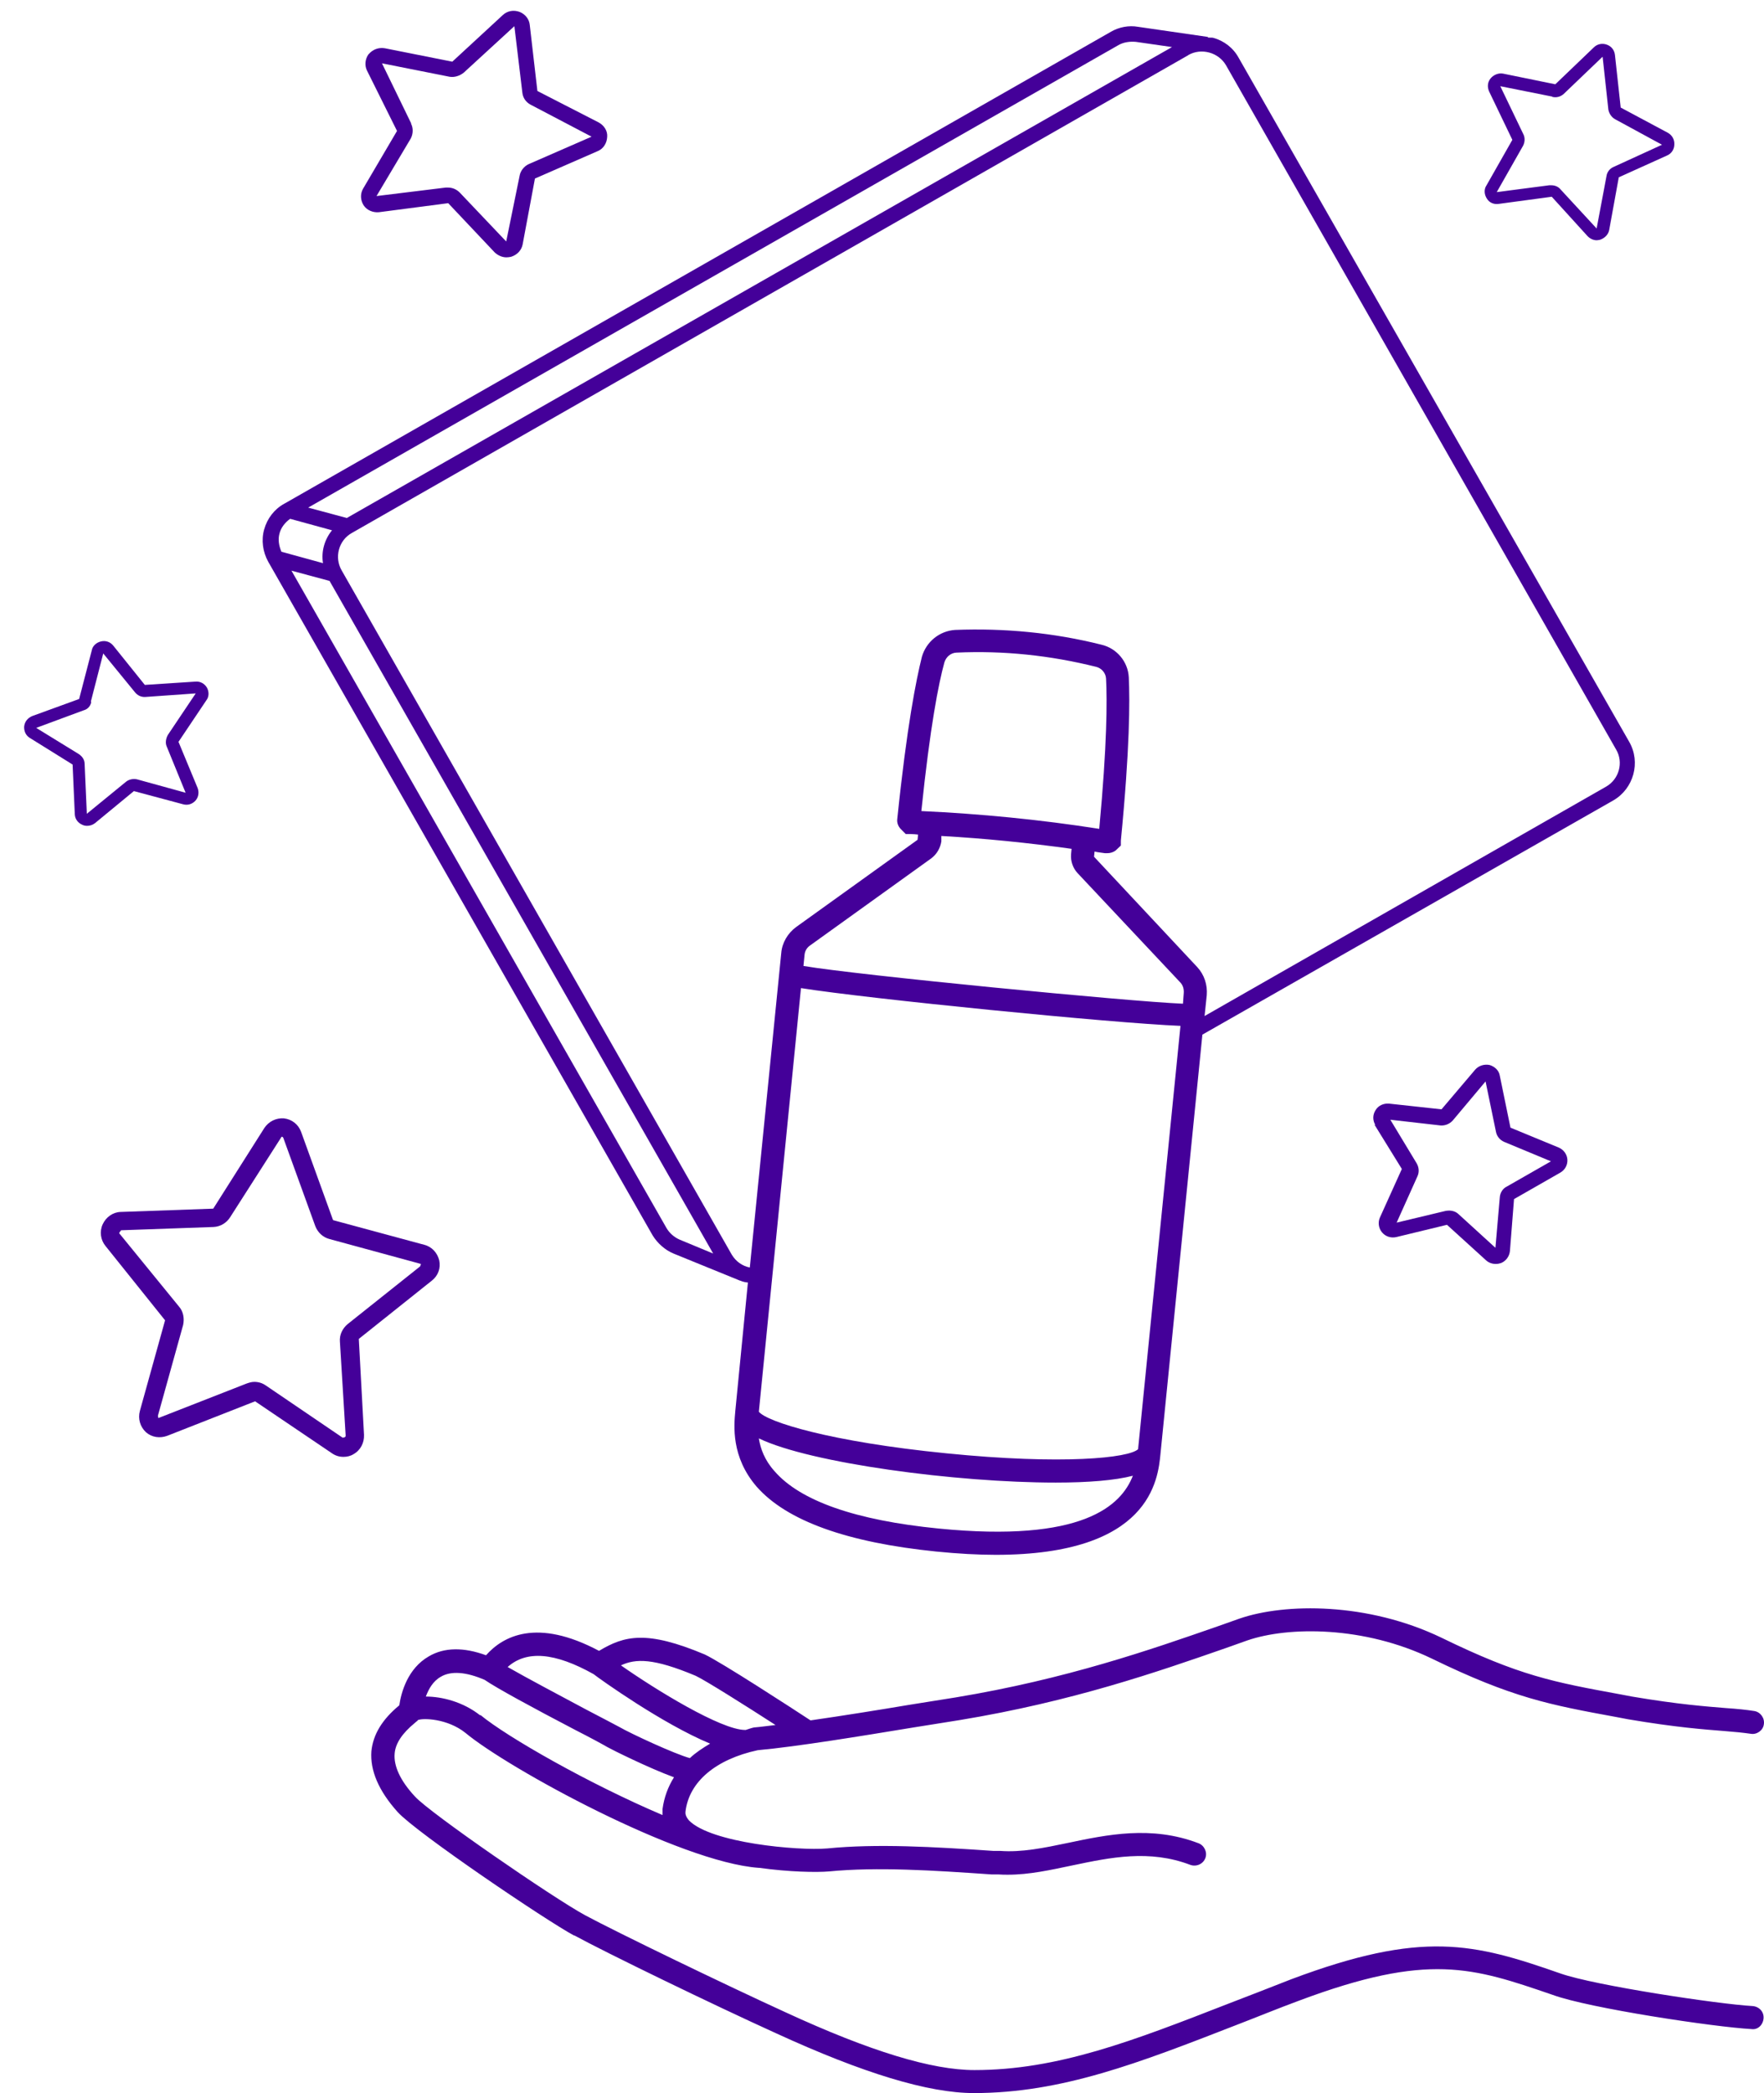 <svg width="59" height="70" viewBox="0 0 59 70" fill="none" xmlns="http://www.w3.org/2000/svg">
<path d="M51.919 3.231L50.18 2.883L50.949 4.484C51.013 4.603 51.004 4.759 50.94 4.878L50.061 6.425L51.819 6.196H51.883C51.992 6.196 52.111 6.232 52.194 6.333L53.402 7.642L53.731 5.894C53.749 5.756 53.841 5.637 53.969 5.583L55.589 4.841L54.024 3.99C53.905 3.926 53.823 3.807 53.795 3.67L53.603 1.904H53.594L52.304 3.139C52.203 3.231 52.066 3.276 51.919 3.24V3.231ZM49.705 6.223L50.583 4.677L49.805 3.057C49.741 2.91 49.75 2.746 49.86 2.617C49.961 2.498 50.126 2.434 50.272 2.462L52.02 2.819L53.31 1.583C53.42 1.474 53.585 1.437 53.74 1.492C53.896 1.547 53.997 1.675 54.015 1.84L54.207 3.597L55.781 4.439C55.928 4.521 56.01 4.667 56.001 4.832C56.001 4.988 55.909 5.134 55.763 5.198L54.143 5.93L53.823 7.687C53.795 7.843 53.676 7.962 53.521 8.017C53.484 8.026 53.438 8.035 53.402 8.035C53.292 8.035 53.173 7.98 53.091 7.889L51.901 6.58L50.135 6.818C49.97 6.845 49.814 6.781 49.732 6.644C49.641 6.507 49.631 6.333 49.714 6.205L49.705 6.223Z" fill="#440099"/>
<path d="M48.763 40.587L50.017 41.731L50.163 40.047C50.172 39.891 50.264 39.745 50.401 39.681L51.874 38.839L50.31 38.189C50.163 38.125 50.062 37.997 50.035 37.851L49.687 36.167L48.589 37.475C48.488 37.585 48.342 37.649 48.186 37.64L46.502 37.448L47.381 38.903C47.463 39.04 47.473 39.205 47.408 39.342L46.713 40.889L48.36 40.495C48.36 40.495 48.434 40.486 48.461 40.486C48.58 40.486 48.699 40.523 48.781 40.605L48.763 40.587ZM45.999 37.622C45.908 37.466 45.908 37.283 46.008 37.128C46.1 36.972 46.274 36.899 46.448 36.908L48.214 37.1L49.34 35.773C49.459 35.636 49.651 35.581 49.825 35.618C49.998 35.672 50.136 35.801 50.163 35.974L50.52 37.713L52.14 38.381C52.305 38.455 52.414 38.61 52.424 38.784C52.433 38.967 52.341 39.132 52.176 39.223L50.639 40.102L50.502 41.841C50.483 42.024 50.364 42.179 50.2 42.243C50.136 42.262 50.09 42.271 50.026 42.271C49.916 42.271 49.797 42.234 49.706 42.152L48.397 40.962L46.695 41.374C46.521 41.411 46.338 41.356 46.219 41.209C46.109 41.072 46.081 40.88 46.155 40.715L46.887 39.095L45.972 37.613L45.999 37.622Z" fill="#440099"/>
<path d="M13.746 4.132C13.828 4.287 13.819 4.479 13.737 4.635L12.593 6.557L14.908 6.273H14.981C15.128 6.273 15.265 6.328 15.375 6.438L16.931 8.076L17.379 5.88C17.407 5.715 17.526 5.559 17.69 5.486L19.786 4.571L17.745 3.5C17.59 3.418 17.489 3.271 17.471 3.098L17.205 0.883H17.196L15.512 2.429C15.375 2.539 15.201 2.594 15.036 2.567L12.776 2.118L13.755 4.132H13.746ZM12.327 1.816C12.465 1.652 12.666 1.578 12.877 1.615L15.128 2.063L16.812 0.508C16.967 0.361 17.178 0.325 17.379 0.398C17.562 0.471 17.699 0.636 17.718 0.828L17.974 3.043L20.024 4.095C20.207 4.196 20.326 4.379 20.308 4.58C20.298 4.781 20.189 4.974 19.987 5.056L17.892 5.971L17.48 8.177C17.443 8.369 17.297 8.524 17.095 8.588C17.04 8.598 16.995 8.607 16.94 8.607C16.793 8.607 16.656 8.543 16.546 8.442L14.991 6.795L12.675 7.097C12.474 7.115 12.273 7.033 12.163 6.868C12.053 6.694 12.044 6.484 12.144 6.31L13.279 4.379L12.282 2.375C12.19 2.201 12.208 1.99 12.318 1.825L12.327 1.816Z" fill="#440099"/>
<path d="M20.768 55.696C21.93 56.511 24.117 57.856 24.923 57.856H24.941C25.033 57.828 25.124 57.792 25.216 57.773C25.444 57.755 25.682 57.719 25.939 57.691C24.932 57.041 23.596 56.199 23.266 56.044C21.848 55.449 21.262 55.467 20.768 55.696ZM16.064 57.352C16.961 58.094 19.706 59.659 22.159 60.702V60.501C22.214 60.107 22.342 59.759 22.543 59.439C21.692 59.128 20.448 58.506 20.32 58.432C20.164 58.341 19.761 58.121 19.258 57.865C17.803 57.105 16.595 56.447 16.21 56.181C15.597 55.916 15.085 55.87 14.737 56.081C14.481 56.227 14.334 56.492 14.243 56.739C14.774 56.739 15.488 56.913 16.064 57.371V57.352ZM19.853 55.989C18.562 55.266 17.611 55.184 16.979 55.751C17.583 56.099 18.809 56.748 19.615 57.179C20.127 57.444 20.539 57.664 20.695 57.746C21.125 57.993 22.571 58.661 23.074 58.798C23.266 58.615 23.504 58.46 23.751 58.313C22.159 57.654 20.063 56.154 19.853 55.989ZM19.212 64.738C18.242 64.216 13.932 61.297 13.3 60.601C12.66 59.888 12.376 59.21 12.422 58.57C12.477 58.011 12.779 57.508 13.355 57.032C13.419 56.593 13.639 55.797 14.344 55.394C14.856 55.092 15.506 55.083 16.256 55.358C16.824 54.717 17.958 54.104 20.036 55.211C20.887 54.699 21.628 54.516 23.568 55.33C24.117 55.586 26.524 57.151 27.11 57.536C28.19 57.38 29.389 57.188 30.423 57.014C30.99 56.922 31.512 56.84 31.97 56.767C35.667 56.154 38.476 55.174 40.737 54.387L41.46 54.131C42.979 53.609 45.743 53.582 48.214 54.772C50.822 56.044 51.947 56.254 54.199 56.666L54.583 56.739C56.157 57.005 57.063 57.069 57.722 57.124C58.115 57.151 58.399 57.179 58.683 57.224C58.884 57.261 59.031 57.462 58.994 57.673C58.967 57.874 58.756 58.021 58.555 57.984C58.298 57.947 58.033 57.92 57.667 57.892C56.999 57.838 56.075 57.773 54.455 57.499L54.071 57.426C51.828 57.014 50.593 56.785 47.884 55.467C45.624 54.378 43.098 54.387 41.716 54.863L40.993 55.12C38.705 55.916 35.868 56.904 32.098 57.526C31.649 57.6 31.118 57.682 30.551 57.773C28.821 58.057 26.662 58.414 25.344 58.533C23.944 58.835 23.047 59.586 22.928 60.583C22.919 60.647 22.928 60.748 23.047 60.885C23.788 61.635 26.68 61.901 27.668 61.819C29.325 61.654 31.219 61.764 33.223 61.901H33.452C34.166 61.956 34.925 61.8 35.712 61.635C37.021 61.361 38.504 61.041 40.087 61.645C40.279 61.718 40.389 61.947 40.316 62.139C40.242 62.34 40.014 62.441 39.812 62.368C38.44 61.846 37.14 62.12 35.868 62.386C35.127 62.541 34.431 62.697 33.708 62.697C33.608 62.697 33.507 62.697 33.397 62.688H33.168C31.201 62.551 29.343 62.432 27.732 62.587C27.311 62.624 26.378 62.605 25.399 62.468H25.38C22.717 62.276 16.988 59.137 15.57 57.956C14.966 57.471 14.142 57.453 13.977 57.526C13.968 57.536 13.959 57.545 13.959 57.554C13.923 57.572 13.895 57.609 13.868 57.627C13.456 57.966 13.227 58.304 13.2 58.643C13.163 59.055 13.383 59.549 13.877 60.08C14.371 60.629 18.489 63.466 19.569 64.052C20.622 64.619 24.255 66.376 26.277 67.3C29.114 68.609 31.173 69.231 32.592 69.231C35.383 69.231 37.9 68.252 41.094 67.007C41.762 66.751 42.466 66.477 43.189 66.193C47.573 64.546 49.293 64.985 52.194 66.001C53.338 66.403 57.475 67.026 58.619 67.09C58.839 67.108 59.003 67.282 58.985 67.502C58.967 67.721 58.793 67.895 58.573 67.859C57.356 67.794 53.146 67.163 51.929 66.715C49.257 65.799 47.783 65.287 43.455 66.907C42.713 67.181 42.027 67.465 41.359 67.721C38.092 68.993 35.511 70 32.574 70C31.054 70 28.876 69.341 25.948 67.996C23.87 67.053 20.265 65.305 19.194 64.719L19.212 64.738Z" fill="#440099"/>
<path d="M30.817 27.125C32.785 27.216 34.78 27.409 36.766 27.72C37.031 24.883 37.031 23.428 36.994 22.696C36.985 22.513 36.848 22.348 36.665 22.302C35.127 21.918 33.562 21.753 31.988 21.826C31.796 21.835 31.641 21.973 31.586 22.156C31.394 22.851 31.11 24.288 30.817 27.116V27.125ZM31.146 28.708L27.083 31.628C26.983 31.701 26.919 31.811 26.909 31.939L26.873 32.305C28.639 32.607 37.754 33.494 39.566 33.568L39.593 33.211C39.602 33.074 39.566 32.955 39.483 32.863L36.043 29.202C35.887 29.038 35.805 28.8 35.823 28.571L35.841 28.388C34.386 28.186 32.94 28.04 31.485 27.958V28.141C31.448 28.37 31.329 28.571 31.146 28.708ZM25.381 48.109C25.436 48.448 25.573 48.833 25.903 49.199C26.763 50.196 28.621 50.846 31.394 51.12C36.207 51.596 37.498 50.361 37.891 49.354C37.296 49.51 36.39 49.583 35.31 49.583C31.979 49.583 27.102 48.933 25.39 48.109H25.381ZM25.381 47.213C25.646 47.551 27.77 48.219 31.65 48.604C35.557 48.997 37.763 48.759 38.065 48.466L39.483 34.309C37.205 34.217 29.032 33.403 26.79 33.046L25.381 47.213ZM11.599 17.324L39.2 1.574L37.992 1.4C37.791 1.382 37.58 1.409 37.406 1.51L10.308 16.976L11.599 17.324ZM39.74 1.848L11.764 17.827C11.324 18.074 11.178 18.642 11.425 19.072L24.475 41.96C24.612 42.188 24.832 42.344 25.079 42.39L26.131 31.866C26.159 31.527 26.351 31.207 26.626 31.005L30.689 28.086L30.707 27.912C30.625 27.903 30.543 27.894 30.46 27.894H30.295L30.131 27.729C30.039 27.637 29.993 27.509 30.012 27.381C30.332 24.279 30.643 22.732 30.835 21.963C30.982 21.46 31.421 21.103 31.943 21.067C33.59 21.003 35.237 21.158 36.839 21.561C37.351 21.68 37.727 22.128 37.754 22.65C37.791 23.428 37.791 25.02 37.489 28.113V28.278L37.315 28.443C37.232 28.507 37.132 28.534 37.031 28.534H36.958C36.848 28.516 36.72 28.507 36.61 28.479L36.592 28.653L40.042 32.341C40.28 32.598 40.39 32.936 40.362 33.284L40.289 33.98L53.714 26.311C54.154 26.063 54.309 25.496 54.053 25.066L41.003 2.178C40.884 1.976 40.682 1.821 40.444 1.757C40.206 1.693 39.959 1.72 39.749 1.839L39.74 1.848ZM9.741 19.072L22.288 41.063C22.388 41.237 22.544 41.374 22.727 41.456L23.853 41.923L11.022 19.428L9.732 19.081L9.741 19.072ZM9.402 18.449L10.803 18.834C10.739 18.44 10.857 18.038 11.105 17.735L9.704 17.351C9.54 17.47 9.402 17.635 9.347 17.845C9.293 18.047 9.329 18.257 9.412 18.449H9.402ZM9.521 16.839L37.159 1.061C37.425 0.906 37.754 0.842 38.065 0.897L40.399 1.235V1.254C40.463 1.263 40.508 1.254 40.573 1.263C40.939 1.363 41.25 1.601 41.433 1.94L54.492 24.81C54.886 25.496 54.639 26.375 53.961 26.768L40.216 34.602L38.816 48.604C38.733 49.491 38.477 51.999 33.306 51.999C32.711 51.999 32.043 51.962 31.311 51.889C28.337 51.587 26.314 50.864 25.308 49.72C24.448 48.723 24.548 47.679 24.594 47.185L25.015 42.893C24.923 42.884 24.841 42.866 24.759 42.829H24.75L22.526 41.923C22.242 41.804 21.995 41.584 21.83 41.319L8.972 18.788C8.789 18.458 8.734 18.065 8.835 17.708C8.936 17.342 9.174 17.031 9.503 16.848L9.521 16.839Z" fill="#440099"/>
<path d="M4.048 41.154C3.984 41.218 3.975 41.246 4.011 41.273L5.988 43.698C6.135 43.863 6.171 44.101 6.125 44.312L5.283 47.341C5.283 47.341 5.283 47.414 5.302 47.423L8.249 46.27C8.331 46.242 8.413 46.215 8.505 46.215C8.642 46.215 8.77 46.252 8.889 46.334L11.461 48.082C11.543 48.073 11.561 48.055 11.561 48.009L11.369 44.87C11.351 44.641 11.452 44.431 11.626 44.284L14.051 42.353C14.051 42.353 14.078 42.289 14.078 42.271L11.021 41.438C10.802 41.383 10.628 41.218 10.546 41.008L9.475 38.052C9.475 38.052 9.457 38.015 9.42 38.015L7.699 40.706C7.58 40.898 7.37 41.026 7.141 41.035L4.039 41.145L4.048 41.154ZM5.595 48.018C5.348 48.109 5.082 48.073 4.881 47.899C4.689 47.716 4.606 47.451 4.679 47.185L5.521 44.156L3.526 41.667C3.362 41.465 3.325 41.182 3.435 40.944C3.545 40.706 3.773 40.541 4.03 40.532L7.132 40.422L8.843 37.722C8.99 37.503 9.237 37.384 9.493 37.402C9.759 37.43 9.978 37.603 10.07 37.851L11.14 40.806L14.188 41.63C14.444 41.694 14.627 41.896 14.691 42.152C14.746 42.408 14.655 42.664 14.444 42.829L12.001 44.778L12.175 47.99C12.184 48.247 12.065 48.494 11.827 48.631C11.726 48.695 11.607 48.723 11.488 48.723C11.351 48.723 11.223 48.686 11.104 48.604L8.532 46.865L5.595 48.018Z" fill="#440099"/>
<path d="M2.648 23.373L3.069 21.753C3.096 21.597 3.224 21.488 3.38 21.451C3.536 21.414 3.691 21.469 3.792 21.597L4.844 22.906L6.528 22.796C6.693 22.778 6.839 22.86 6.922 22.998C6.995 23.135 6.995 23.3 6.903 23.419L5.97 24.81L6.611 26.356C6.665 26.503 6.638 26.667 6.537 26.777C6.428 26.896 6.272 26.942 6.116 26.896L4.478 26.457L3.179 27.528C3.096 27.592 3.005 27.619 2.913 27.619C2.858 27.619 2.804 27.61 2.749 27.582C2.602 27.518 2.511 27.39 2.502 27.235L2.428 25.569L1.001 24.681C0.863 24.599 0.799 24.453 0.808 24.297C0.827 24.132 0.927 24.013 1.074 23.949L2.657 23.373H2.648ZM3.051 23.483C3.023 23.62 2.932 23.721 2.794 23.757L1.211 24.343L2.639 25.221C2.758 25.304 2.831 25.414 2.831 25.551L2.904 27.216L4.213 26.146C4.314 26.063 4.46 26.036 4.579 26.063L6.208 26.512L5.576 24.965C5.522 24.846 5.549 24.7 5.613 24.581L6.546 23.19L4.863 23.309C4.716 23.318 4.597 23.254 4.515 23.153L3.453 21.854L3.041 23.455L3.051 23.483Z" fill="#440099"/>
</svg>
